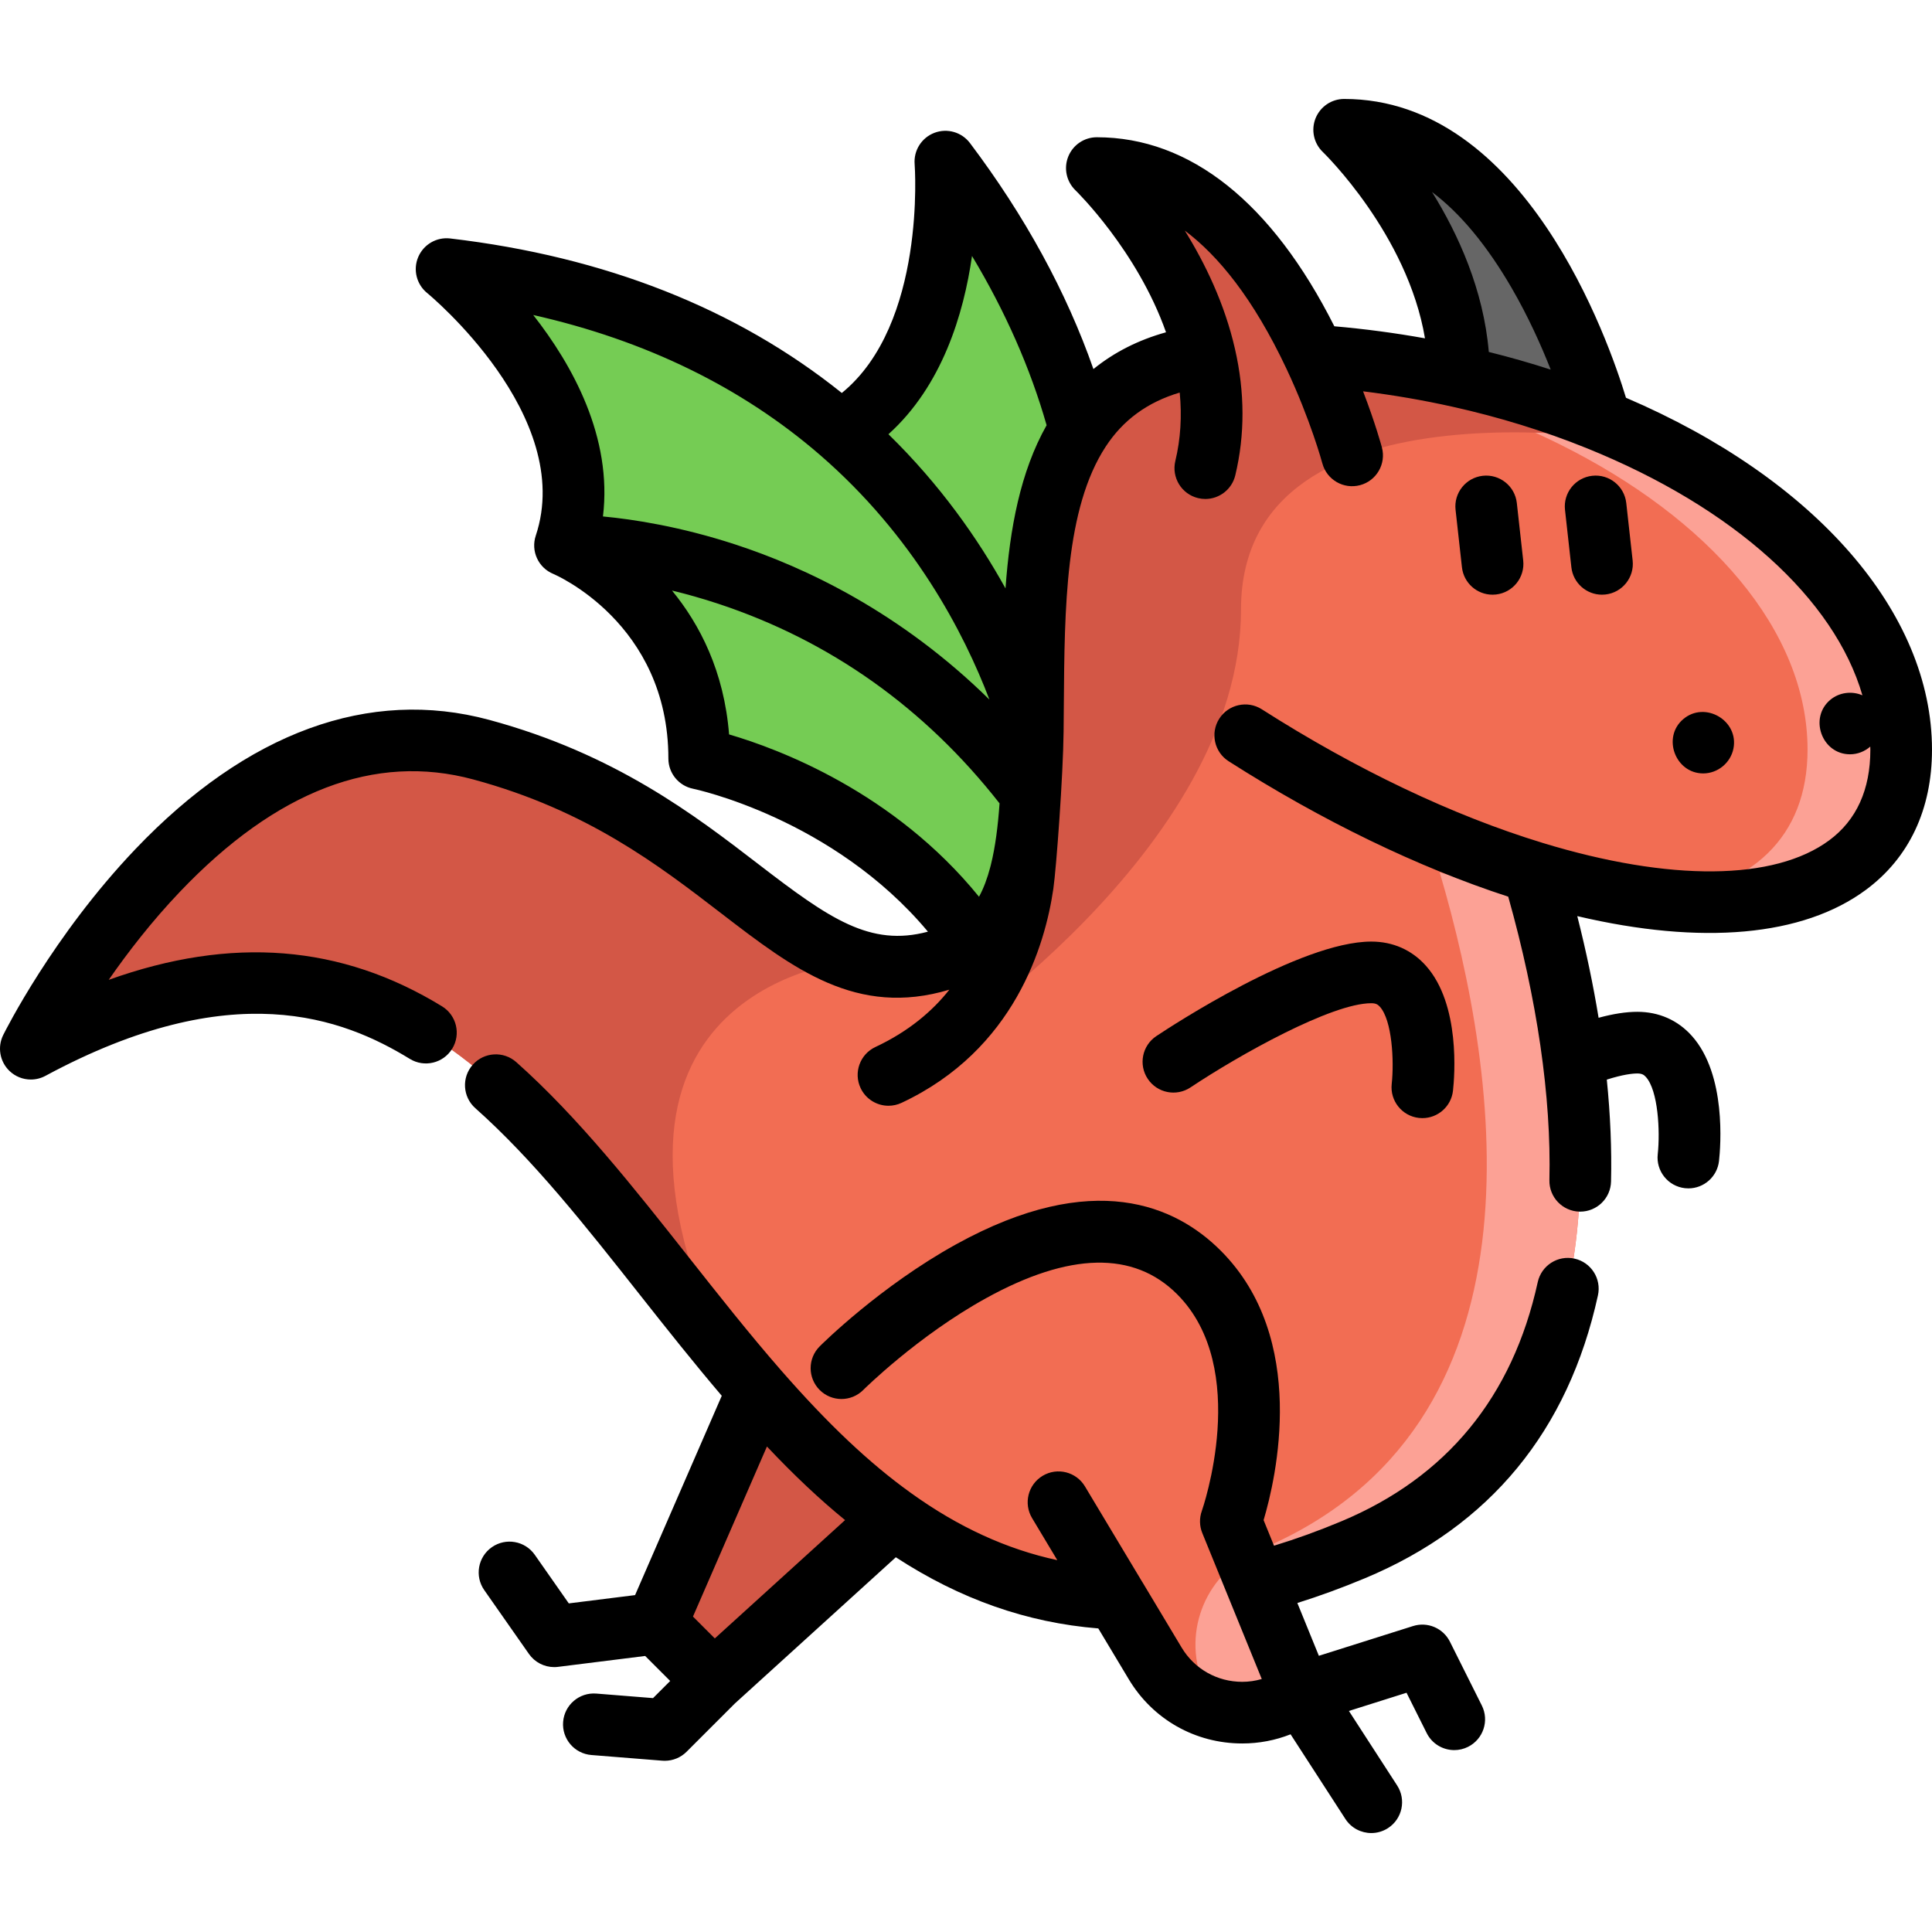 <?xml version="1.0" encoding="iso-8859-1"?>
<!-- Generator: Adobe Illustrator 19.0.0, SVG Export Plug-In . SVG Version: 6.00 Build 0)  -->
<svg version="1.1" id="Layer_1" xmlns="http://www.w3.org/2000/svg" xmlns:xlink="http://www.w3.org/1999/xlink" x="0px" y="0px"
	 viewBox="0 0 512.001 512.001" style="enable-background:new 0 0 512.001 512.001;" xml:space="preserve">
<path style="fill:#666666;" d="M423.879,110.521l-0.282,0.688c-11.504-4.658-23.899-8.516-36.937-11.414v-0.011
	c0.147-36.125-30.441-65.392-30.441-65.392C403.578,34.392,423.879,110.521,423.879,110.521z"/>
<g>
	<path style="fill:#75CC54;" d="M250.53,42.828c18.711,24.824,29.775,48.779,35.64,71.076
		c-13.105,20.042-12.158,51.689-12.474,79.874c-5.73-19.06-19.568-52.151-51.068-79.411C254.894,95.611,250.53,42.828,250.53,42.828
		z"/>
	<path style="fill:#75CC54;" d="M273.695,193.778c-0.271,25.32-1.556,47.843-14.944,56.617
		c-26.955-39.993-73.456-49.377-73.456-49.377c0-41.842-35.56-56.482-35.56-56.482c12.553-37.658-31.388-73.23-31.388-73.23
		c47.302,5.56,80.731,22.693,104.28,43.061C254.127,141.627,267.966,174.718,273.695,193.778z"/>
</g>
<path style="fill:#D35746;" d="M236.68,402.316l-47.516,43.162l-15.226-15.226l26.865-61.772
	C211.901,381.192,223.63,392.955,236.68,402.316z"/>
<path style="fill:#F26D53;" d="M503.831,198.662c0,38.955-41.583,49.569-97.49,32.493c16.129,54.711,29.752,147.138-47.685,179.529
	c-9.057,3.79-17.651,6.688-25.839,8.775l11.978,29.403c-4.749,3.395-10.195,5.008-15.575,5.008c-9.091,0-18.012-4.602-23.076-13.049
	l-10.286-17.155h-0.011c-22.952-0.969-42.181-9.135-59.167-21.35c-13.049-9.361-24.778-21.124-35.876-33.835
	c-3.158-3.62-6.259-7.308-9.339-11.053c-48.926-59.572-88.84-130.446-183.297-79.512c0.688-1.388,49.196-98.212,119.36-79.253
	c52.952,14.312,73.738,47.911,99.306,55.84c0.011,0,0.011,0,0.011,0c8.56,2.651,17.651,2.436,28.67-2.357
	c1.15-0.497,2.233-1.083,3.237-1.748c2.82-1.849,5.098-4.298,6.937-7.263c6.947-11.109,7.794-29.358,8.008-49.354
	c0.316-28.185-0.632-59.832,12.474-79.874c6.688-10.252,17.064-17.459,33.147-19.625c-6.507-28.556-28.647-49.737-28.647-49.737
	c28.579,0,47.302,27.722,57.655,49.704c13.218,0.914,26.065,2.809,38.335,5.549c13.038,2.898,25.433,6.756,36.937,11.414
	c4.962,1.996,9.756,4.151,14.369,6.44l0.011,0.011C477.756,137.353,503.831,167.082,503.831,198.662z"/>
<g>
	<path style="fill:#FCA195;" d="M437.976,117.66l-0.011-0.011c-4.612-2.289-9.407-4.444-14.369-6.44
		c-11.504-4.658-23.899-8.516-36.937-11.414c-12.271-2.74-25.117-4.635-38.335-5.549c-10.354-21.981-29.076-49.704-57.655-49.704
		c0,0,11.831,11.33,20.739,28.58c4.869,6.928,8.89,14.302,12.104,21.124c13.218,0.914,26.065,2.809,38.335,5.549
		c13.038,2.898,25.433,6.756,36.937,11.414c4.962,1.996,9.756,4.151,14.369,6.44l0.011,0.011
		c39.779,19.692,65.855,49.421,65.855,81.001c0,23.368-14.974,36.524-39.015,39.636c38.136,4.079,63.827-9.02,63.827-39.636
		C503.831,167.082,477.756,137.353,437.976,117.66z"/>
	<path style="fill:#FCA195;" d="M381.528,231.155c16.128,54.711,29.752,147.138-47.685,179.529c-0.09,0.038-0.181,0.076-0.271,0.113
		c-13.746,5.731-20.385,21.382-14.767,35.174l1.177,2.89c-1.038,0.742-2.114,1.383-3.211,1.957
		c3.849,1.999,8.127,3.051,12.447,3.051c5.38,0,10.828-1.613,15.575-5.008l-11.978-29.403c8.188-2.087,16.782-4.985,25.839-8.775
		c74.584-31.197,64.693-118.082,49.452-173.326C399.725,236.053,390.831,233.997,381.528,231.155z"/>
</g>
<g>
	<path style="fill:#D35746;" d="M437.976,117.66c0,0-109.096-20.414-109.096,43.872c0,63.779-82.321,116.878-83.606,117.701
		l23.245-33.271l-2.831-2.831c6.947-11.109,7.794-29.358,8.008-49.354c0.316-28.185-0.632-59.832,12.474-79.874
		c6.688-10.252,17.064-17.459,33.147-19.625c-6.507-28.556-28.647-49.737-28.647-49.737c28.579,0,47.302,27.722,57.655,49.704
		c13.218,0.914,26.065,2.809,38.335,5.549c13.038,2.898,25.433,6.756,36.937,11.414c4.962,1.996,9.756,4.151,14.369,6.44
		L437.976,117.66z"/>
	<path style="fill:#D35746;" d="M191.465,357.428c-48.926-59.572-88.84-130.446-183.297-79.512
		c0.688-1.388,49.196-98.212,119.36-79.253c52.952,14.312,73.738,47.911,99.306,55.84
		C225.548,254.602,148.031,260.884,191.465,357.428z"/>
</g>
<path d="M395.538,157.599c0.301,0,0.606-0.016,0.912-0.05c4.484-0.499,7.714-4.537,7.216-9.02l-1.691-15.225
	c-0.498-4.484-4.537-7.713-9.02-7.216c-4.484,0.499-7.714,4.537-7.216,9.02l1.691,15.225
	C387.894,154.51,391.43,157.599,395.538,157.599z"/>
<path d="M424.54,157.599c0.301,0,0.606-0.016,0.912-0.05c4.484-0.499,7.714-4.537,7.216-9.02l-1.691-15.225
	c-0.499-4.484-4.534-7.713-9.02-7.216c-4.484,0.499-7.714,4.537-7.216,9.02l1.691,15.225
	C416.897,154.51,420.433,157.599,424.54,157.599z"/>
<path d="M376.038,296.266c0.306,0.034,0.611,0.05,0.912,0.05c4.107,0,7.644-3.09,8.108-7.267c0.414-3.728,2.015-22.849-7.196-33.14
	c-3.736-4.175-8.735-6.38-14.456-6.38c-18.846,0-53.126,22.49-56.973,25.055c-3.754,2.502-4.768,7.574-2.265,11.327
	c2.503,3.754,7.576,4.768,11.327,2.265c12.94-8.626,37.389-22.311,47.911-22.311c1.203,0,1.747,0.342,2.277,0.932
	c3.251,3.619,3.793,14.349,3.138,20.447C368.322,291.729,371.554,295.767,376.038,296.266z"/>
<path d="M459.377,198.397c1.493-7.439-7.534-12.726-13.309-7.81c-5.655,4.815-2.103,14.377,5.304,14.377
	C455.227,204.964,458.62,202.167,459.377,198.397z"/>
<path d="M430.901,105.408c-4.555-15.006-26.838-79.185-74.682-79.185c-3.336,0-6.337,2.029-7.58,5.126
	c-1.243,3.097-0.477,6.637,1.933,8.944c0.25,0.24,22.431,21.782,27.063,49.366c-7.915-1.418-15.948-2.49-24.022-3.19
	c-16.52-32.792-38.212-50.095-62.943-50.095c-3.333,0-6.326,2.028-7.571,5.119c-1.246,3.091-0.485,6.632,1.915,8.943
	c0.182,0.175,16.355,15.945,23.993,37.623c-7.363,2.05-13.78,5.317-19.237,9.748c-7.16-20.448-18.127-40.538-32.718-59.894
	c-2.187-2.901-6.027-4.005-9.422-2.714c-3.396,1.289-5.533,4.672-5.242,8.294c0.036,0.449,3.097,42.42-19.299,60.649
	C195.246,81.797,160.371,68.023,119.3,63.195c-3.602-0.426-7.056,1.588-8.472,4.935c-1.415,3.346-0.447,7.226,2.371,9.52
	c0.394,0.321,39.381,32.523,28.786,64.305c-1.358,4.073,0.67,8.502,4.64,10.136c0.305,0.125,30.502,12.972,30.502,48.928
	c0,3.888,2.741,7.238,6.553,8.007c0.399,0.081,37.082,7.797,62.232,37.874c-15.299,4.099-26.105-3.413-44.844-17.828
	c-16.962-13.046-38.072-29.283-71.408-38.294c-31.801-8.593-64.226,3.249-93.775,34.246c-21.841,22.908-34.504,48.198-35.032,49.264
	c-1.581,3.187-0.917,7.031,1.64,9.504c1.562,1.508,3.608,2.295,5.679,2.295c1.322,0,2.654-0.32,3.874-0.978
	c49.546-26.713,78.838-15.357,96.562-4.493c3.848,2.36,8.876,1.151,11.233-2.694c2.358-3.846,1.151-8.875-2.694-11.233
	c-26.665-16.347-55.743-18.702-88.334-7.024c5.039-7.262,11.401-15.503,18.896-23.366c25.524-26.772,51.661-36.78,77.689-29.748
	c30.207,8.165,49.07,22.673,65.71,35.472c19.154,14.732,35.925,27.615,60.481,20.252c-4.439,5.624-10.712,11.028-19.598,15.193
	c-4.084,1.915-5.844,6.777-3.93,10.863c1.389,2.965,4.331,4.704,7.402,4.704c1.161,0,2.34-0.249,3.461-0.774
	c29.971-14.046,38.065-41.878,40.219-56.697c0.81-5.574,2.6-30.18,2.723-41.691c0.026-2.366,0.045-4.755,0.062-7.16
	c0.188-25.554,0.384-51.978,11.085-68.341c4.612-7.069,11.079-11.796,19.624-14.341c0.611,6.228,0.24,12.299-1.158,18.123
	c-1.052,4.387,1.65,8.797,6.037,9.849c0.64,0.154,1.282,0.228,1.912,0.228c3.69,0,7.037-2.519,7.936-6.265
	c2.578-10.742,2.55-22.014-0.081-33.495c-2.733-11.993-7.931-22.71-13.299-31.365c8.783,6.58,18.117,17.868,26.954,36.628
	c6.382,13.548,9.472,24.942,9.502,25.055c1.165,4.355,5.637,6.944,9.996,5.781c4.359-1.162,6.95-5.638,5.786-9.998
	c-0.095-0.356-1.701-6.315-4.991-14.872c7.993,0.985,15.91,2.344,23.659,4.075c12.433,2.764,24.424,6.468,35.652,11.014
	c39.036,15.756,65.612,39.96,73.02,65.473c-2.771-1.198-6.098-0.793-8.459,1.153c-5.791,4.774-2.321,14.48,5.175,14.48
	c2.016,0,3.907-0.77,5.364-2.042c0.004,0.271,0.024,0.543,0.024,0.815c0,10.586-3.666,18.666-10.895,24.018
	c-14.51,10.741-42.205,10.987-75.987,0.68c-0.019-0.005-0.035-0.013-0.053-0.02c-23.654-7.208-49.357-19.442-74.332-35.379
	c-3.801-2.427-8.852-1.312-11.28,2.492c-2.428,3.803-1.311,8.853,2.492,11.28c24.727,15.78,50.242,28.127,74.088,35.885
	c7.661,27.2,11.435,53.09,10.913,75.107c-0.107,4.51,3.462,8.253,7.972,8.36c0.066,0.001,0.132,0.002,0.197,0.002
	c4.422,0,8.057-3.531,8.163-7.974c0.205-8.637-0.178-17.656-1.121-27.013c4.302-1.368,6.82-1.627,8.086-1.627
	c1.203,0,1.747,0.342,2.277,0.932c3.251,3.62,3.793,14.35,3.138,20.449c-0.499,4.484,2.733,8.522,7.216,9.02
	c0.306,0.034,0.611,0.05,0.912,0.05c4.107,0,7.644-3.09,8.108-7.267c0.414-3.729,2.015-22.851-7.197-33.143
	c-3.736-4.175-8.735-6.38-14.456-6.38c-2.998,0-6.406,0.535-10.259,1.581c-1.429-8.728-3.309-17.713-5.648-26.942
	c32.965,7.756,59.801,5.389,76.488-6.964c11.457-8.48,17.514-21.326,17.514-37.148C512,162.312,481.043,126.868,430.901,105.408z
	 M257.595,67.84c8.832,14.708,15.45,29.717,19.768,44.851c-6.967,12.333-9.746,27.362-10.894,43.241
	c-7.287-13.163-17.326-27.478-31.025-40.855C249.65,102.289,255.379,83.262,257.595,67.84z M141.312,83.479
	c29.761,6.715,55.24,19.135,75.97,37.066c24.848,21.502,38.122,47.006,44.927,64.855c-23.523-23.127-48.746-35.044-67.416-41.132
	c-14.492-4.727-26.866-6.637-35.003-7.403C162.341,115.905,151.726,96.746,141.312,83.479z M193.214,194.628
	c-1.327-16.711-7.763-29.156-15.123-38.123c3.841,0.926,7.959,2.076,12.279,3.505c29.665,9.816,54.712,27.619,74.522,52.891
	c-0.419,5.997-1.115,11.523-2.295,16.264c-0.064,0.21-0.119,0.423-0.166,0.639c-0.778,2.965-1.755,5.606-2.982,7.844
	C236.906,209.884,206.308,198.452,193.214,194.628z M400.576,76.269c4.435,7.635,7.879,15.338,10.378,21.681
	c-5.361-1.733-10.836-3.297-16.403-4.679c-1.401-16.469-8.078-31.168-15.047-42.385C386.984,56.517,394.025,64.991,400.576,76.269z"
	/>
<path d="M417.246,333.546c-4.408-0.969-8.762,1.824-9.728,6.231c-6.661,30.4-24.162,51.722-52.017,63.373
	c-6.09,2.549-12.074,4.711-17.872,6.476l-2.76-6.774c3.271-10.988,11.958-48.095-11.367-71.42
	c-11.867-11.871-33.66-21.8-70.089-1.694c-20.128,11.11-35.545,26.423-36.191,27.069c-3.19,3.19-3.19,8.362,0,11.551
	c3.189,3.19,8.361,3.19,11.551,0c0.142-0.142,14.408-14.313,32.534-24.319c22.107-12.2,39.145-12.559,50.642-1.059
	c19.68,19.681,6.678,57.075,6.55,57.436c-0.683,1.898-0.64,3.982,0.121,5.85l15.763,38.691c-1.666,0.484-3.398,0.744-5.165,0.744
	c-6.653,0-12.661-3.395-16.071-9.081l-10.286-17.155c-0.069-0.113-0.138-0.225-0.211-0.334l-15.127-25.223
	c-2.32-3.868-7.337-5.125-11.207-2.804c-3.869,2.32-5.124,7.337-2.804,11.207l6.685,11.146c-13.43-2.896-26.224-8.764-38.758-17.777
	c-11.042-7.921-22-18.271-34.484-32.57c-8.375-9.594-16.55-19.952-24.457-29.97c-14.384-18.224-29.258-37.07-45.675-51.664
	c-3.372-2.997-8.535-2.693-11.531,0.678c-2.997,3.372-2.693,8.534,0.679,11.531c15.34,13.637,29.118,31.093,43.705,49.575
	c6.975,8.838,14.173,17.913,21.602,26.638l-22.973,52.821l-17.565,2.196l-9.019-12.885c-2.588-3.696-7.68-4.594-11.376-2.008
	c-3.696,2.587-4.595,7.68-2.008,11.376l11.842,16.917c1.54,2.2,4.047,3.484,6.69,3.484c0.337,0,0.675-0.021,1.015-0.063
	l23.099-2.887l6.626,6.626l-4.543,4.542l-15.036-1.202c-4.5-0.356-8.434,2.995-8.793,7.491c-0.359,4.497,2.994,8.434,7.491,8.793
	l18.797,1.503c0.218,0.017,0.435,0.026,0.652,0.026c2.156,0,4.238-0.855,5.776-2.393l12.792-12.79l42.662-38.754
	c17.053,11.114,34.7,17.327,53.655,18.859l8.077,13.47c6.388,10.656,17.634,17.017,30.082,17.017c4.43,0,8.755-0.827,12.802-2.428
	l14.525,22.439c1.564,2.416,4.187,3.73,6.865,3.73c1.52,0,3.059-0.425,4.432-1.312c3.787-2.451,4.869-7.508,2.418-11.296
	l-12.784-19.749l15.273-4.823l5.341,10.682c1.431,2.862,4.316,4.518,7.312,4.517c1.227,0,2.473-0.278,3.646-0.864
	c4.035-2.017,5.671-6.923,3.653-10.959l-8.459-16.918c-1.795-3.592-5.935-5.346-9.765-4.136l-24.961,7.883l-5.7-13.993
	c5.875-1.841,11.894-4.041,17.991-6.591c33.053-13.826,53.802-39.041,61.67-74.946C424.443,338.867,421.653,334.512,417.246,333.546
	z M203.248,383.34c7.148,7.583,13.949,13.99,20.705,19.502l-34.519,31.356l-5.788-5.788L203.248,383.34z"/>
<g>
</g>
<g>
</g>
<g>
</g>
<g>
</g>
<g>
</g>
<g>
</g>
<g>
</g>
<g>
</g>
<g>
</g>
<g>
</g>
<g>
</g>
<g>
</g>
<g>
</g>
<g>
</g>
<g>
</g>
</svg>
